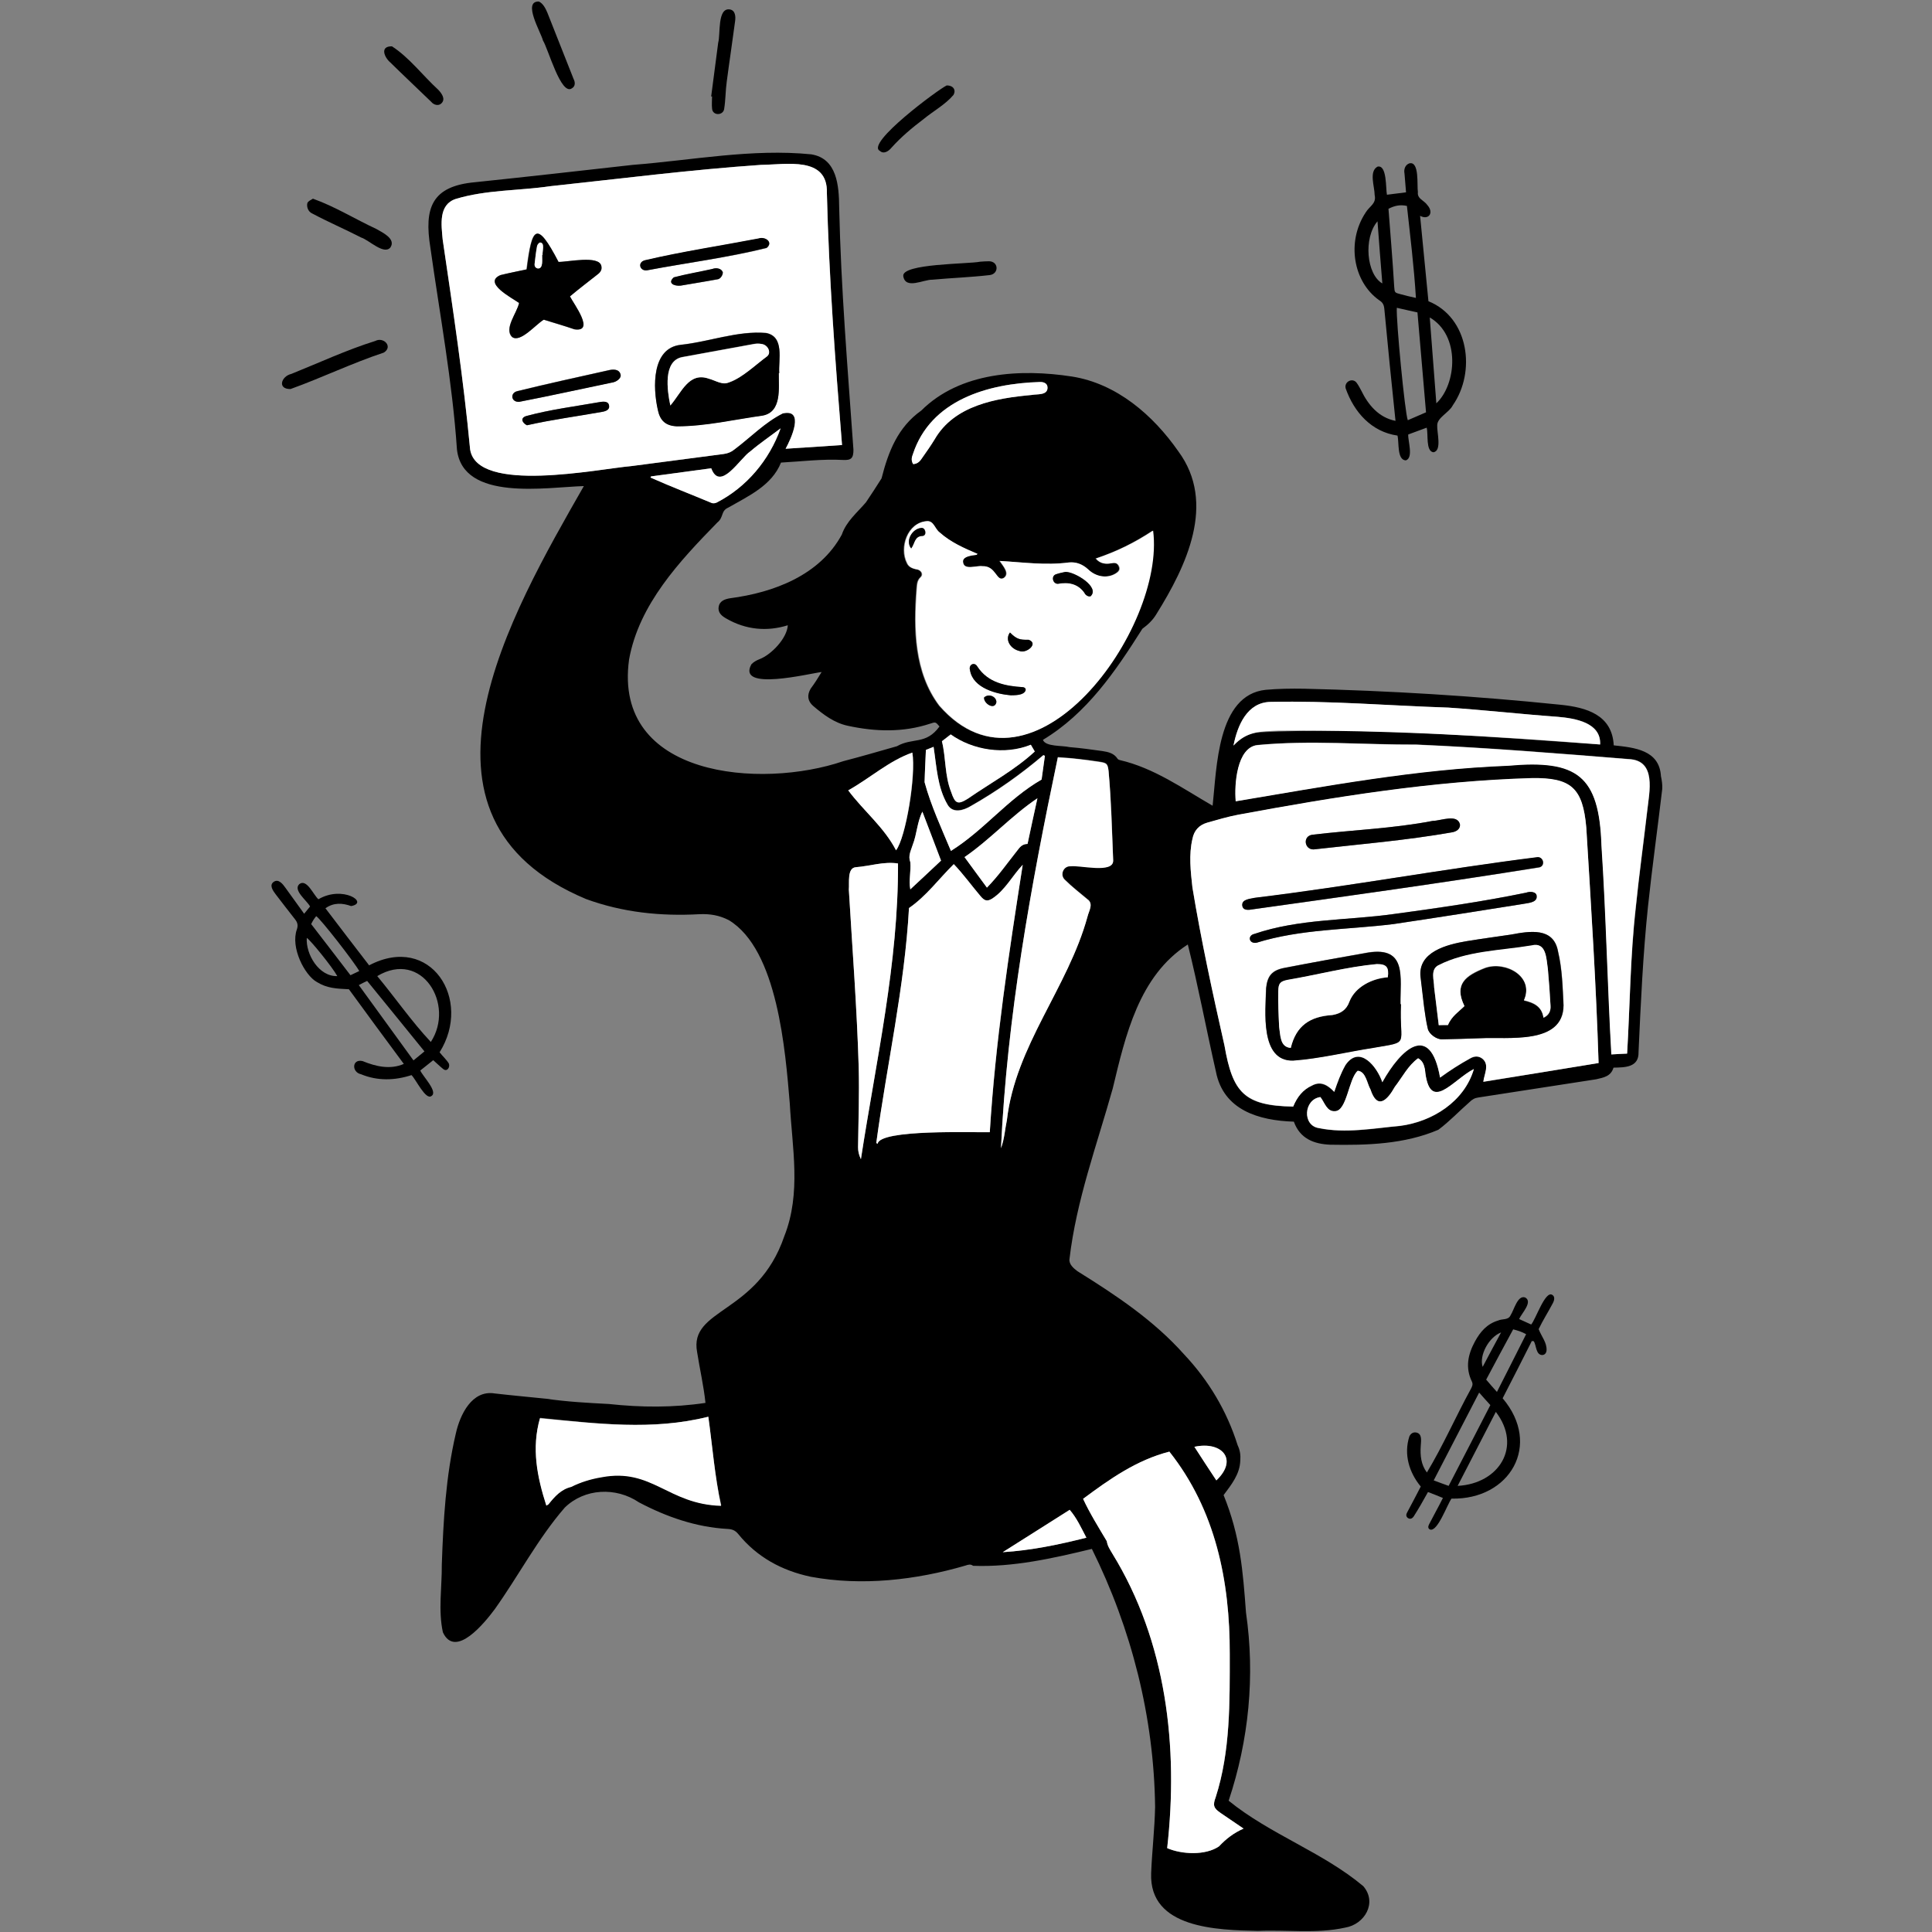<svg width="960" height="960" viewBox="0 0 960 960" fill="none" xmlns="http://www.w3.org/2000/svg">
<rect x="0" y="0" width="960" height="960" fill="#808080" stroke="none"/>
<path d="M625.127 959.454C605.055 959.018 570.909 958.363 572 930.763C572.436 919.745 573.745 908.836 573.964 897.818C573.418 853.308 562.291 809.454 542.545 769.636C523.236 774.327 503.273 778.799 483.527 778.036C482.218 777.054 481.018 777.49 479.709 777.927C455.055 785.127 428.327 788.181 402.909 783.49C388.509 780.436 376.182 773.781 366.8 762.218C365.273 760.363 363.745 759.818 361.345 759.708C345.854 758.836 331.127 753.708 317.491 746.508C306.036 738.763 290.436 739.527 280.618 749.127C267.2 764.618 257.709 782.945 245.818 799.636C241.018 806.072 226.291 824.508 220.073 811.09C217.673 800.181 219.636 788.618 219.527 777.49C220.291 755.563 221.491 733.636 226.509 712.254C228.582 702.981 234.473 690.545 245.818 692.399C254.327 693.381 262.836 694.145 271.345 695.017C281.709 696.545 292.182 697.09 302.545 697.636C318.691 699.381 334.509 699.49 350.545 697.09C349.673 688.69 347.709 680.29 346.4 671.89C342.255 649.963 376.4 653.236 389.709 614.29C398.218 592.799 393.636 570.436 392.436 548.29C390.255 522.327 386.436 471.817 362.109 457.199C357.418 454.799 352.836 454.036 347.6 454.254C328.291 455.345 309.418 453.381 291.2 446.727C194.655 406.254 254 304.799 290.109 241.527C271.564 242.072 230 249.381 227.054 223.308C224.764 189.599 218.545 156.436 213.855 123.054C210.691 103.417 214.4 92.508 236 90.545C262.182 87.817 288.255 84.872 314.436 81.927C343.782 79.636 373.673 73.745 403.127 76.69C416 78.763 416.873 92.399 416.982 102.981C417.855 143.236 421.236 183.381 424.073 223.527C424.073 227.672 422.982 228.763 418.836 228.545C408.473 227.999 398.218 229.308 388.073 229.854C383.491 241.308 371.927 246.436 361.891 252.217C358.073 253.854 359.709 257.017 356.436 259.636C337.673 278.836 317.491 300.327 312.582 327.708C304.509 386.399 378.145 392.181 419.054 378.217C427.891 375.927 436.836 373.308 445.673 370.799C453.527 366.327 460.073 370.254 466.836 360.981C464.873 358.69 464.873 358.69 462.255 359.563C448.727 364.036 434.982 363.599 421.345 360.654C414.582 359.236 409.127 355.09 404 350.727C401.273 348.327 400.945 345.381 402.8 342.217C404.873 339.381 406.073 337.527 408.255 333.927C402.473 334.581 365.927 343.745 373.345 330.108C374.327 329.017 375.855 328.145 377.273 327.599C383.382 325.308 391.127 317.017 391.455 310.69C380.982 313.963 370.509 312.872 361.018 307.417C358.836 306.217 356.655 304.581 357.091 301.636C357.527 298.581 360.145 297.708 362.764 297.272C384.473 294.436 407.382 285.817 418.291 265.636C420.582 258.981 425.927 254.727 430.291 249.599C432.909 245.672 435.527 241.745 438.036 237.708C441.418 224.399 446.109 212.29 457.782 203.999C477.091 184.799 507.091 183.163 532.618 187.09C554.873 190.581 572.982 206.29 585.527 224.29C604.509 250.036 589.455 281.345 574.618 305.127C572.873 308.072 570.473 310.363 567.636 312.436C554.327 333.49 540.145 354.436 518.218 367.636C519.527 371.127 527.818 370.363 531.418 371.236C536.873 371.672 542.327 372.436 547.782 373.199C550.727 373.636 553.564 374.29 555.309 377.017C555.527 377.345 555.964 377.563 556.4 377.672C573.418 381.599 587.6 391.745 602.545 400.363C604.618 381.817 604.727 345.272 628.945 342.763C635.164 342.217 641.491 342.108 647.818 342.217C690.473 343.199 732.909 345.817 775.345 350.181C788.327 351.49 801.091 355.199 801.855 370.363C812.109 371.454 824.545 372.654 825.309 385.636C825.745 387.708 826.073 389.781 825.964 391.963C823.673 411.49 820.945 430.908 818.873 450.436C816.364 474.436 815.273 498.654 814.182 522.763C814.4 530.399 807.527 530.399 801.745 530.508C800.436 534.872 796.836 535.417 793.127 536.29C773.6 539.345 754.073 542.29 734.545 545.345C732.8 545.563 731.491 546.327 730.182 547.636C725.055 552.108 720.145 557.345 714.691 561.381C697.891 568.581 679.127 569.127 661.018 568.799C652.945 568.472 645.964 565.854 642.909 557.345C625.564 556.799 607.891 551.672 604.182 532.472C599.382 511.417 595.455 490.254 590.218 469.308C565.891 484.908 559.236 514.581 552.909 540.872C545.055 568.908 534.8 596.508 531.418 625.636C531.091 628.254 533.491 630.217 535.345 631.636C554.436 643.527 573.2 655.963 588.364 672.981C600.582 685.963 609.636 701.127 614.982 718.145C616.182 720.654 616.509 723.054 616.291 725.781C616.073 732.545 611.818 737.781 608 742.908C616.291 763.308 617.6 780.654 619.127 801.272C623.709 832.799 620.545 864.654 610.509 894.763C631.018 911.454 657.2 920.29 677.382 937.199C684.473 945.381 678.145 956.181 668.436 957.818C654.145 960.981 639.418 958.799 625.127 959.454ZM418.4 221.127C415.018 179.345 411.964 137.781 410.873 95.89C411.418 77.454 390.582 81.817 378.145 81.927C343.127 84.327 308.327 88.799 273.527 92.508C257.927 94.799 241.673 94.254 226.509 98.836C217.782 101.672 219.309 111.708 219.964 119.017C224.982 153.708 230.327 188.399 233.6 223.308C236.982 245.563 297.527 232.908 313.673 231.599C328.945 229.636 344.218 227.563 359.491 225.599C361.564 225.381 363.309 224.727 364.945 223.308C372.909 217.417 380 209.89 388.945 205.417C400.073 203.017 392.982 218.072 390.364 222.981C399.745 222.436 408.8 221.781 418.4 221.127ZM794.327 528.217C793.127 489.272 790.509 450.217 788.218 411.272C786.582 391.745 780.691 386.399 761.055 386.727C711.854 388.145 663.309 395.999 615.091 404.945C609.964 405.927 604.836 407.454 599.818 408.872C595.782 409.963 593.382 412.799 592.509 416.945C590.655 424.799 591.636 433.09 592.509 441.054C596.873 467.454 602.545 493.527 608.436 519.599C612.582 542.945 618.036 549.49 642.582 549.927C644.436 545.236 647.273 541.527 651.964 539.454C656.327 537.163 659.818 539.345 662.982 542.617C664.618 537.818 666.145 533.563 668.545 529.308C675.527 519.054 684.255 530.072 686.873 537.817C696.145 521.236 710.654 507.708 715.564 535.527C720.691 531.818 725.273 528.872 730.618 525.927C732.582 524.836 734.764 524.617 736.618 526.145C740.327 529.199 737.6 533.672 737.055 537.599C756.364 534.436 775.127 531.381 794.327 528.217ZM485.382 275.672C485.382 275.563 485.382 275.345 485.491 275.236C478.836 272.399 472.182 269.454 466.618 264.545C464.218 262.908 463.564 258.545 460.182 258.981C450.8 259.745 446.545 272.072 450.473 279.817C451.455 282.108 453.745 282.654 456.036 283.09C457.782 283.745 458.545 285.599 457.236 286.799C455.382 288.545 455.491 290.617 455.273 292.69C453.745 312.545 454.073 334.036 466.509 350.617C512.764 403.636 578.982 312.436 572.654 263.672C563.382 269.781 554.654 274.036 544.291 277.527C546.582 280.254 549.418 280.472 552.364 279.817C554.109 279.49 555.2 279.927 555.855 281.563C556.4 282.981 555.855 283.963 554 285.054C549.855 287.454 544.291 286.69 540.364 282.872C537.636 280.254 534.582 279.054 530.873 279.49C519.309 281.018 508.073 279.381 496.509 278.727C498.254 281.236 501.855 285.054 498.473 287.236C494.764 289.199 494.545 281.017 487.891 281.345C485.055 280.908 478.945 283.527 478.291 279.599C477.855 276.436 482.873 275.999 485.382 275.672ZM538.182 744.763C541.564 752.072 546.036 759.054 549.964 765.818C550.291 768.218 551.6 769.963 552.691 771.927C579.636 815.672 585.636 868.036 579.964 918.327C587.273 921.49 598.945 922.036 605.709 917.454C609.309 913.636 612.909 910.799 617.927 908.618C614.109 905.999 610.4 903.49 606.691 900.981C602.982 898.472 602.545 897.163 604.073 893.018C611.491 870.217 611.055 845.672 611.055 821.89C611.164 785.454 604.073 750.327 581.055 721.308C564.8 725.563 551.491 734.945 538.182 744.763ZM451.673 451.199C449.491 490.581 440.764 528.981 435.418 567.927C435.636 568.036 435.855 568.145 436.073 568.363C436.945 561.054 483.964 562.799 491.818 562.581C494.655 517.854 501.309 473.672 508.182 429.708C502.836 435.272 499.455 442.254 493.018 446.508C490.509 448.145 489.2 447.708 487.236 445.308C482.764 439.963 478.727 434.399 473.927 429.381C466.4 436.799 460.4 445.09 451.673 451.199ZM808.509 523.527C809.927 499.418 810.145 474.981 812.873 450.872C814.509 434.945 816.691 419.017 818.545 402.981C819.527 393.381 823.345 377.672 809.273 377.127C774.255 374.29 739.127 371.454 704 369.927C677.709 370.036 651.091 367.636 624.909 370.145C614.545 371.345 613.345 389.89 614.109 398.072C659.054 390.545 703.891 382.036 749.491 380.399C783.636 377.236 794.655 385.199 795.855 420.108C798.145 454.69 798.8 489.272 800.764 523.854C803.382 523.854 805.891 523.636 808.509 523.527ZM497.382 570.545C499.127 565.963 499.345 561.163 500.327 556.363C504.582 519.381 530.655 490.69 540.364 455.345C541.018 452.508 543.527 448.908 540.364 446.727C536.545 443.563 532.618 440.508 529.127 437.017C526.509 434.617 528.364 430.036 531.964 430.254C536.436 429.599 553.455 434.072 553.127 427.308C552.582 412.472 552.254 397.636 550.836 382.908C550.4 379.417 549.964 378.981 546.473 378.436C539.6 377.454 532.509 376.581 525.636 376.145C512.109 440.727 500.436 504.981 497.382 570.545ZM351.964 703.963C324.145 710.945 296.327 707.345 268.4 704.508C264.036 719.454 266.873 733.636 271.564 747.927C272.109 747.599 272.545 747.49 272.655 747.272C275.709 743.454 278.873 739.854 283.891 738.654C288.582 736.254 293.709 734.727 298.945 733.854C324.145 729.054 331.782 747.381 358.4 748.036C355.127 733.527 354.036 718.908 351.964 703.963ZM795.091 369.927C795.636 358.908 782.545 356.836 774.036 356.181C755.927 354.872 737.818 352.799 719.6 351.599C690.255 350.727 660.8 348.108 631.345 348.763C619.673 348.872 614.873 360.436 612.909 370.472C616.4 367.09 619.782 364.472 624.691 363.927C681.418 361.09 738.364 366.108 795.091 369.927ZM446.218 429.054C439.127 427.963 432.364 430.363 425.273 430.908C420.909 431.236 422.109 438.872 421.782 442.036C423.527 471.49 425.818 501.054 426.691 530.508C427.018 543.599 426.473 556.799 426.364 569.999C426.364 571.963 426.691 573.708 427.782 575.999C435.309 527.017 446.436 478.69 446.218 429.054ZM656.109 545.127C647.818 546.108 646.945 559.199 655.345 560.617C668.655 563.345 682.291 560.727 695.6 559.527C711.745 557.454 727.673 547.417 732.364 531.272C721.782 536.727 710.218 553.963 708.036 531.381C707.6 529.308 707.055 527.236 704.654 525.927C699.636 529.636 696.909 535.308 693.091 540.108C689.273 546.872 684.364 551.672 680.982 541.417C679.345 538.472 678.8 532.472 674.654 532.145C670.073 536.072 669.418 552.108 663.309 552.217C659.273 552.436 658.182 547.745 656.109 545.127ZM519.2 375.599C518.982 375.49 518.655 375.381 518.436 375.163C507.2 384.654 495.309 393.054 482.545 400.363C478.945 402.545 473.491 404.29 470.873 399.817C465.745 391.09 465.418 380.945 463.891 371.017C462.364 371.672 461.164 372.217 460.073 372.545C459.855 378.108 459.636 383.345 459.418 388.581C462.582 400.254 467.818 411.49 472.509 422.727C488.982 412.472 500.545 396.981 517.564 387.272C518.109 383.454 518.654 379.527 519.2 375.599ZM445.236 422.508C450.145 416.29 455.273 385.527 453.418 373.963C441.854 378.108 432.473 386.617 421.564 392.727C429.2 402.981 439.236 410.945 445.236 422.508ZM514.182 373.417C513.418 372.108 512.873 371.236 512.218 370.145C499.236 375.49 483.309 372.872 472.4 365.017C470.655 366.436 469.236 367.527 468.036 368.399C470.109 376.799 469.345 385.417 472.618 393.599C474.582 399.381 475.891 400.036 481.018 396.872C492.145 389.017 504.145 382.69 514.182 373.417ZM323.491 236.727C323.382 236.945 323.382 237.163 323.273 237.272C333.309 241.745 343.564 245.672 353.709 249.927C354.364 250.254 355.564 250.036 356.218 249.708C371.055 241.963 382.291 228.545 387.964 212.836C382.509 216.981 377.491 220.363 372.909 224.29C367.891 227.454 357.855 244.581 353.491 232.69C343.455 233.999 333.527 235.417 323.491 236.727ZM510.582 419.345C512.327 411.49 513.855 404.072 515.491 396.654C502.4 405.381 492.145 417.054 479.273 425.89C482.982 430.908 486.582 435.817 490.4 441.054C496.073 435.272 500.545 428.836 505.564 422.508C506.764 420.872 508.073 419.345 510.582 419.345ZM453.745 230.617C456.255 230.399 457.345 228.872 458.436 227.236C460.509 224.29 462.582 221.345 464.436 218.29C474.145 201.381 494.764 197.89 512.654 196.254C515.382 195.708 520.618 196.581 520.509 192.545C520.4 190.472 518.436 189.708 516.582 189.817C490.836 190.581 462.473 198.763 453.636 225.599C452.982 227.236 452.655 228.872 453.745 230.617ZM531.527 750.218C520.291 757.308 509.491 764.181 498.255 771.272C512.436 770.29 525.964 767.563 539.818 764.072C537.2 759.163 535.018 754.254 531.527 750.218ZM467.6 427.636C464.327 419.127 461.382 411.163 458.327 403.308C455.709 408.545 455.709 414.436 453.527 419.781C452.545 422.617 451.127 425.236 452.327 428.399C452.764 432.981 451.454 437.345 452.327 441.927C457.673 436.908 462.8 432.108 467.6 427.636ZM593.491 718.908C597.309 724.69 600.8 730.036 604.4 735.599C615.527 725.018 606.909 715.963 593.491 718.908Z" fill="black"/>
<path d="M689.164 96.765C692.655 96.328 695.491 96.001 698.655 95.565C698.436 92.51 698.109 89.347 697.891 86.292C697.455 84.11 698.218 81.928 700.291 81.165C705.418 79.965 704 92.183 704.545 95.456C704.109 98.837 707.6 99.492 709.236 101.892C712.727 105.819 709.782 109.528 705.636 107.237C707.055 121.419 708.364 135.492 709.782 149.674C729.964 157.856 733.455 184.801 721.891 201.383C720.145 204.983 714.036 207.492 714.145 211.419C713.927 214.692 716.655 224.183 712.182 224.728C708.364 224.074 709.782 215.783 708.909 212.51C705.745 213.71 702.909 214.692 699.745 215.892C699.527 219.056 702.473 227.456 698.545 228.765C694.073 228.546 695.273 219.819 694.4 216.437C681.418 214.583 672.8 204.765 668.655 192.983C667.782 189.601 672.255 187.419 674.218 190.365C675.091 191.565 675.745 192.874 676.4 194.074C679.891 201.274 685.127 207.492 693.418 209.128C691.455 190.365 689.6 172.146 687.855 153.383C687.636 151.31 686.982 150.219 685.236 149.128C672.364 139.965 668.982 120.11 678.582 105.601C680.545 102.328 684.036 101.237 683.055 96.874C683.055 92.728 680.109 85.201 684.473 82.801C689.273 81.71 688.509 93.71 689.164 96.765ZM708.582 204.874C707.164 187.965 705.745 171.71 704.327 155.237C700.727 154.474 697.455 153.71 694.073 152.946C693.636 158.837 698.109 205.419 699.527 208.801C702.473 207.492 705.418 206.292 708.582 204.874ZM703.564 148.037C702.582 132.219 700.727 117.274 699.091 102.328C695.709 101.565 692.873 102.219 689.927 103.746C690.909 116.619 692 129.383 692.764 142.365C692.982 145.419 692.982 145.419 695.927 146.183C698.218 146.837 700.618 147.383 703.564 148.037ZM710.436 157.746C711.527 172.146 712.618 186.11 713.709 200.401C723.745 191.019 725.818 166.692 710.436 157.746ZM684.473 109.965C677.382 118.256 679.018 136.365 686.873 140.837C686 130.365 685.236 120.219 684.473 109.965Z" fill="black"/>
<path d="M200.654 528.654C191.272 516 182.108 503.563 173.381 491.563C167.163 491.236 162.581 491.127 157.454 487.963C151.345 484.581 144.254 470.727 147.526 461.781C148.181 459.818 147.854 458.4 146.654 456.872C143.381 452.727 140.217 448.581 136.945 444.327C135.635 442.581 133.672 439.854 135.963 438.218C138.363 436.472 140.545 439.309 141.854 441.163C144.908 445.309 147.854 449.563 151.126 454.036C152.108 452.836 153.09 451.636 154.072 450.436C152.545 447.491 145.454 442.363 148.726 439.309C152.435 436.472 155.708 444.654 158.217 446.836C170.217 439.745 183.635 448.581 174.472 450.218C170.217 448.691 165.854 448.363 161.708 451.309C168.908 460.8 176.108 470.181 183.417 479.672C213.963 463.636 234.908 496.691 218.435 522.872C219.854 524.727 221.817 526.472 223.017 528.436C223.781 530.291 222.145 532.8 220.181 531.163C218.435 529.745 217.017 528.327 215.272 526.8C213.09 528.545 211.017 530.181 208.835 531.927C210.035 534.763 217.781 542.509 214.399 544.582C211.563 546.872 206.654 536.291 204.472 534.218C196.072 536.945 187.563 537.163 179.381 533.781C174.69 532.8 174.799 526.036 180.145 527.236C186.799 529.963 193.89 531.6 200.654 528.654ZM187.454 485.018C196.508 495.927 204.363 507.381 214.072 517.745C226.181 499.2 209.708 471.709 187.454 485.018ZM205.454 526.909C207.526 525.163 209.272 523.745 210.908 522.436C201.308 510.545 191.926 499.091 182.435 487.418C181.017 488.072 179.708 488.727 178.29 489.491C187.345 501.927 196.181 514.145 205.454 526.909ZM178.508 482.509C176.108 478.145 159.199 456.436 157.126 455.236C156.035 456.545 155.49 457.418 154.617 459.163C161.054 467.563 167.599 475.963 174.145 484.581C175.781 483.818 177.09 483.163 178.508 482.509ZM167.599 485.018C165.09 480.436 154.181 467.018 152.435 466.036C151.89 474.109 158.435 485.345 167.599 485.018Z" fill="black"/>
<path d="M144.362 193.308C137.708 193.417 139.671 186.98 144.799 185.78C158.653 180.217 172.181 173.89 186.471 169.417C190.617 167.235 195.417 172.253 190.726 175.199C174.908 180.435 159.853 187.744 144.362 193.308Z" fill="black"/>
<path d="M353.381 47.892C354.581 38.946 355.672 30.11 356.872 21.165C358.072 17.128 356.326 3.71 362.654 4.692C365.381 5.128 365.599 8.183 365.272 10.474C363.963 20.51 362.435 30.437 361.126 40.474C360.472 45.056 360.581 49.637 359.817 54.219C359.272 57.492 354.035 57.601 353.817 53.892C353.599 51.928 353.817 49.855 353.817 47.892C353.599 48.001 353.49 48.001 353.381 47.892Z" fill="black"/>
<path d="M155.491 98.727C166.509 102.654 176.436 108.872 187.018 113.781C190.072 115.527 196.836 118.69 194 122.945C190.836 126.872 183.309 119.236 179.491 118.036C171.418 113.89 163.018 110.29 155.054 106.036C153.091 105.163 152.218 102.654 152.763 100.799C153.309 99.817 154.618 99.272 155.491 98.727Z" fill="black"/>
<path d="M487.017 130.038C488.436 129.929 489.963 129.82 491.381 129.82C496.29 129.82 496.508 136.148 491.708 136.693C482.217 137.784 472.727 138.111 463.236 138.984C458.872 138.875 449.927 144.002 448.836 137.238C447.854 130.911 481.236 131.238 487.017 130.038C487.017 130.148 487.017 130.148 487.017 130.038Z" fill="black"/>
<path d="M470.435 42.438C473.708 42.438 475.126 44.728 473.817 47.128C469.78 51.928 463.89 55.092 458.98 59.128C453.199 63.492 447.744 68.074 442.944 73.419C441.635 75.056 439.126 76.801 437.162 74.947C430.071 71.237 466.071 44.51 470.435 42.438Z" fill="black"/>
<path d="M267.744 0.764C269.817 1.637 271.126 4.255 271.998 6.328C276.362 17.237 280.617 28.255 284.98 39.164C285.853 40.8 285.962 42.873 284.217 43.855C278.762 47.891 272.326 24 269.817 20.182C268.835 16.146 259.453 0.546 267.744 0.764Z" fill="black"/>
<path d="M194.763 23.017C203.381 28.581 210.145 37.635 217.781 44.617C219.418 46.363 221.599 49.199 219.309 51.381C217.89 52.799 215.49 52.145 214.29 50.617C207.527 44.072 200.654 37.635 193.89 30.981C191.054 28.581 188.545 22.908 194.763 23.017Z" fill="black"/>
<path d="M418.399 221.128C408.908 221.783 399.854 222.328 390.363 222.983C393.09 218.074 400.072 202.91 388.945 205.419C379.999 209.892 372.908 217.31 364.945 223.31C363.308 224.619 361.672 225.274 359.49 225.601C344.218 227.565 328.945 229.637 313.672 231.601C297.308 233.019 237.09 245.565 233.599 223.31C230.327 188.401 225.09 153.71 219.963 119.019C219.308 111.71 217.781 101.674 226.508 98.837C241.672 94.255 257.927 94.801 273.527 92.51C308.327 88.801 343.127 84.328 378.145 81.928C390.581 81.819 411.418 77.456 410.872 95.892C411.854 137.783 415.018 179.346 418.399 221.128ZM386.981 185.346C387.09 185.346 387.09 185.346 387.199 185.346C386.763 178.474 389.927 167.128 380.654 165.383C366.472 164.183 352.29 169.855 338.218 171.274C323.708 172.91 324.363 192.437 326.872 203.565C327.963 209.019 330.799 211.528 336.363 211.746C350.763 211.746 364.836 208.365 379.018 206.401C388.618 204.655 386.872 192.765 386.981 185.346ZM257.927 150.546C256.945 155.455 250.181 163.31 254.327 167.455C258.363 170.51 266.218 161.019 270.036 158.837C275.054 160.474 280.29 161.892 285.308 163.637C295.672 165.165 284.872 151.092 283.018 147.274C287.599 143.346 292.181 139.965 296.872 136.255C298.181 135.165 299.054 133.746 298.618 132.219C297.745 126.655 281.927 130.255 277.345 130.146C266.436 109.092 264.254 112.801 261.527 133.855C257.054 134.837 252.799 135.71 248.545 136.692C239.708 140.51 254.436 148.037 257.927 150.546ZM321.636 134.292C341.381 130.583 361.672 128.074 380.981 123.274C384.472 120.437 380.218 117.383 377.054 118.583C358.29 122.183 339.199 125.019 320.654 129.383C316.508 130.255 317.818 134.946 321.636 134.292ZM258.145 199.637C273.418 196.692 288.69 193.201 303.963 190.037C306.036 189.819 308.981 187.965 308.327 185.892C307.563 183.274 304.508 183.383 302.327 183.928C287.272 187.31 272.108 190.583 257.054 194.292C253.236 195.274 253.999 200.074 258.145 199.637ZM261.854 211.31C274.399 208.474 286.508 206.837 299.054 204.655C301.781 204.219 302.872 203.128 302.545 201.492C302.218 199.855 300.908 199.31 298.181 199.746C285.854 201.928 273.527 203.455 261.418 206.728C258.363 207.71 259.563 210.219 261.854 211.31ZM338.218 141.928C343.89 140.946 350.218 139.965 356.436 138.874C358.072 138.765 359.163 136.583 359.163 135.383C358.399 133.419 355.781 132.983 353.927 133.746C347.599 135.165 341.054 136.255 334.836 137.892C331.563 140.619 334.727 142.255 338.218 141.928Z" fill="white"/>
<path d="M794.327 528.22C775.127 531.384 756.255 534.438 737.055 537.493C737.491 533.565 740.218 529.093 736.618 526.038C734.655 524.511 732.473 524.729 730.618 525.82C725.273 528.765 720.691 531.711 715.564 535.42C710.655 507.602 696.036 521.238 686.873 537.711C684.255 529.965 675.527 518.947 668.545 529.202C666.145 533.456 664.618 537.711 662.982 542.511C659.818 539.129 656.327 536.947 651.964 539.347C647.382 541.42 644.545 545.129 642.582 549.82C618.255 549.384 612.473 542.838 608.436 519.493C602.545 493.42 596.873 467.347 592.509 440.947C591.636 433.093 590.655 424.693 592.509 416.838C593.273 412.693 595.782 409.965 599.818 408.765C604.836 407.347 609.964 405.82 615.091 404.838C663.309 395.893 711.964 388.038 761.055 386.62C780.691 386.293 786.473 391.42 788.218 411.165C790.618 450.22 793.127 489.275 794.327 528.22ZM735.418 515.893C735.418 515.784 735.418 515.784 735.418 515.893C749.055 515.129 776.764 519.384 776.982 499.529C776.545 490.584 776.327 481.529 774.255 472.802C772.073 460.584 760.182 462.656 750.8 464.402C743.491 465.493 736.073 466.475 728.764 467.675C719.164 469.311 704.436 473.02 705.964 485.565C706.618 490.475 707.055 495.384 707.709 500.293C708.145 504.002 708.691 507.602 709.564 511.202C710.218 513.929 714.036 516.547 716.655 516.438C722.873 516.329 729.2 516.111 735.418 515.893ZM696.145 498.984C696.036 498.984 695.927 498.984 695.818 498.984C695.6 485.675 699.309 470.184 679.782 473.238C665.818 475.747 651.964 478.256 638.109 480.875C632 482.075 629.709 484.802 629.055 490.911C628.836 502.256 625.891 527.347 642.473 526.911C655.891 525.929 669.091 522.656 682.291 520.584C701.273 517.529 695.164 519.929 696.145 498.984ZM620.764 452.075C668.873 445.42 717.091 438.656 765.091 431.02C767.927 430.147 767.054 425.784 764.109 426.002C717.2 431.784 670.618 440.402 623.709 446.184C621.309 446.729 616.945 446.838 617.382 450.22C617.709 451.638 618.909 452.184 620.764 452.075ZM624.364 468.438C646.4 461.565 669.745 462.002 692.436 459.165C713.818 456.002 735.091 452.62 756.364 449.238C758.873 448.693 763.891 448.693 763.564 445.311C763.454 443.129 760.291 442.911 758.327 443.565C736.727 448.038 714.691 451.093 692.764 454.147C669.636 457.42 645.527 456.438 623.164 464.075C619.891 464.838 620.436 468.984 624.364 468.438ZM652.727 422.075C675.745 419.456 698.655 417.602 721.455 413.565C723.527 413.238 725.491 412.038 725.382 409.747C724.182 404.184 715.782 407.893 711.855 407.893C692.109 411.711 671.927 412.475 652.073 414.765C647.164 415.42 648.036 422.184 652.727 422.075Z" fill="white"/>
<path d="M485.381 275.671C482.872 275.999 477.854 276.435 478.617 279.599C479.272 283.417 485.381 280.908 488.217 281.344C494.981 281.017 495.09 289.199 498.799 287.235C502.072 285.053 498.472 281.235 496.835 278.726C508.29 279.38 519.635 281.017 531.199 279.49C534.799 279.162 537.963 280.362 540.69 282.871C544.617 286.69 550.181 287.562 554.326 285.053C556.181 283.962 556.726 282.98 556.181 281.562C555.526 279.926 554.326 279.49 552.69 279.817C549.744 280.362 546.799 280.253 544.617 277.526C554.981 274.035 563.708 269.78 572.981 263.671C579.308 312.326 513.09 403.635 466.835 350.617C454.399 334.035 454.072 312.544 455.599 292.69C455.817 290.617 455.708 288.544 457.563 286.799C458.872 285.599 458.108 283.744 456.363 283.09C454.181 282.653 451.781 282.108 450.799 279.817C446.872 272.071 451.017 259.744 460.508 258.98C463.999 258.544 464.545 262.799 466.945 264.544C472.399 269.453 479.163 272.399 485.817 275.235C485.49 275.344 485.381 275.562 485.381 275.671ZM502.29 345.49C506.217 345.49 507.963 345.053 509.054 343.962C510.035 342.871 509.817 341.78 508.399 341.453C499.672 341.017 490.944 339.271 485.708 331.308C484.29 328.58 481.126 330.217 481.999 333.053C483.526 341.999 495.417 344.835 502.29 345.49ZM529.345 284.18C527.817 284.508 526.181 284.835 524.654 285.38C522.144 286.253 523.126 290.18 525.744 290.071C530.872 289.09 535.672 289.962 538.835 294.544C539.381 295.744 540.799 296.617 541.89 296.29C546.799 291.708 533.817 283.962 529.345 284.18ZM501.854 314.29C499.126 317.89 502.181 322.471 506.435 323.453C509.817 324.98 516.254 319.744 511.017 317.89C506.544 317.999 505.126 317.562 501.854 314.29ZM452.763 272.508C454.617 269.999 454.29 266.399 458.544 266.29C460.835 266.071 459.963 261.817 457.672 262.362C453.308 262.799 449.708 268.69 452.763 272.508ZM488.981 346.58C488.654 349.635 494.217 353.017 495.09 348.98C495.308 346.253 491.381 344.399 488.981 346.58Z" fill="white"/>
<path d="M538.182 744.763C551.491 734.836 564.8 725.454 581.054 721.309C603.963 750.218 611.163 785.672 611.054 821.89C611.054 845.672 611.382 870.218 604.073 893.018C602.545 897.054 602.982 898.472 606.691 900.981C610.4 903.49 614.109 906 617.927 908.618C613.018 910.8 609.309 913.636 605.709 917.454C599.054 922.036 587.273 921.49 579.963 918.327C585.636 868.036 579.636 815.672 552.691 771.927C551.6 770.072 550.291 768.218 549.963 765.818C545.927 759.054 541.563 752.072 538.182 744.763Z" fill="white"/>
<path d="M451.673 451.201C460.4 445.201 466.4 436.801 473.927 429.383C478.727 434.401 482.763 440.074 487.236 445.31C489.2 447.601 490.509 448.037 493.018 446.51C499.563 442.256 502.945 435.274 508.182 429.71C501.309 473.674 494.545 517.746 491.818 562.583C483.963 562.801 437.163 560.946 436.073 568.365C435.854 568.256 435.636 568.146 435.418 567.928C440.654 528.983 449.491 490.474 451.673 451.201Z" fill="white"/>
<path d="M808.508 523.527C805.89 523.636 803.49 523.745 800.653 523.963C798.69 489.381 798.035 454.8 795.744 420.218C794.653 385.309 783.635 377.454 749.381 380.509C703.781 382.254 658.944 390.654 613.999 398.181C613.235 389.89 614.544 371.345 624.799 370.254C650.981 367.745 677.599 370.145 703.89 370.036C739.017 371.563 774.144 374.4 809.163 377.236C823.235 377.781 819.526 393.49 818.435 403.09C816.581 419.018 814.399 434.945 812.763 450.981C810.035 474.981 809.926 499.418 808.508 523.527Z" fill="white"/>
<path d="M497.381 570.545C500.435 505.091 512.108 440.727 525.635 376.363C532.508 376.691 539.599 377.563 546.472 378.654C549.963 379.2 550.399 379.636 550.835 383.127C552.144 397.854 552.472 412.691 553.126 427.527C553.454 434.291 536.435 429.818 531.963 430.472C528.363 430.254 526.508 434.836 529.126 437.236C532.617 440.727 536.544 443.672 540.363 446.945C543.526 449.127 541.017 452.727 540.363 455.563C530.654 490.909 504.581 519.6 500.326 556.581C499.344 561.163 499.126 565.854 497.381 570.545Z" fill="white"/>
<path d="M351.963 703.965C354.036 718.91 355.127 733.528 358.29 748.256C331.781 747.492 324.036 729.274 298.836 734.074C293.599 734.947 288.581 736.474 283.781 738.874C278.763 740.074 275.599 743.674 272.545 747.492C272.327 747.71 271.999 747.819 271.454 748.147C266.872 733.856 264.036 719.674 268.29 704.728C296.327 707.347 324.145 710.947 351.963 703.965Z" fill="white"/>
<path d="M795.09 369.927C741.963 365.673 688.835 362.727 635.381 363.055C626.545 363.382 619.345 363.382 612.908 370.473C614.872 360.546 619.672 348.982 631.345 348.764C660.69 348.109 690.145 350.618 719.599 351.6C737.708 352.8 755.817 354.873 774.035 356.182C782.435 356.946 795.635 359.018 795.09 369.927Z" fill="white"/>
<path d="M446.218 429.054C446.436 478.691 435.309 527.018 427.781 576C426.69 573.709 426.363 571.964 426.363 570C426.581 556.8 427.018 543.709 426.69 530.509C425.818 500.945 423.527 471.491 421.781 442.036C422.109 438.764 420.799 431.236 425.272 430.909C432.363 430.364 439.127 427.963 446.218 429.054Z" fill="white"/>
<path d="M656.109 545.129C658.182 547.748 659.273 552.438 663.309 552.111C669.309 552.111 670.073 535.966 674.654 532.039C678.691 532.366 679.236 538.366 680.982 541.311C684.364 551.566 689.273 546.875 693.091 540.002C696.8 535.202 699.636 529.42 704.654 525.82C707.054 527.129 707.6 529.311 708.036 531.275C710.218 553.857 721.782 536.511 732.364 531.166C727.673 547.311 711.745 557.348 695.6 559.42C682.291 560.62 668.655 563.239 655.345 560.511C646.945 559.311 647.818 546.22 656.109 545.129Z" fill="white"/>
<path d="M519.2 375.602C518.654 379.529 518.109 383.565 517.563 387.383C500.654 397.093 489.091 412.474 472.509 422.838C467.818 411.602 462.582 400.365 459.418 388.693C459.527 383.456 459.854 378.111 460.073 372.656C461.054 372.22 462.254 371.783 463.891 371.129C465.418 381.056 465.745 391.202 470.873 399.929C473.491 404.402 478.836 402.765 482.545 400.474C495.309 393.274 507.309 384.765 518.436 375.274C518.654 375.274 518.982 375.383 519.2 375.602Z" fill="white"/>
<path d="M445.235 422.51C439.235 410.947 429.199 403.092 421.453 392.729C432.362 386.619 441.744 378.001 453.308 373.965C455.162 385.419 450.035 416.292 445.235 422.51Z" fill="white"/>
<path d="M514.181 373.419C504.144 382.692 492.144 389.128 481.017 396.765C475.89 400.037 474.581 399.383 472.617 393.492C469.344 385.31 470.108 376.692 468.035 368.292C469.126 367.419 470.544 366.328 472.399 364.91C483.417 372.765 499.235 375.274 512.217 370.037C512.872 371.128 513.417 372.11 514.181 373.419Z" fill="white"/>
<path d="M323.489 236.727C333.417 235.418 343.453 234 353.38 232.69C357.853 244.69 367.78 227.563 372.798 224.29C377.38 220.363 382.398 216.981 387.853 212.836C382.289 228.545 371.053 242.072 356.108 249.709C355.453 250.036 354.362 250.254 353.598 249.927C343.453 245.672 333.198 241.745 323.162 237.272C323.38 237.163 323.489 236.945 323.489 236.727Z" fill="white"/>
<path d="M510.581 419.347C508.072 419.347 506.762 420.874 505.562 422.511C500.544 428.838 496.071 435.274 490.399 441.056C486.581 435.82 482.981 431.02 479.271 425.893C492.144 417.056 502.508 405.384 515.49 396.656C513.853 404.074 512.217 411.493 510.581 419.347Z" fill="white"/>
<path d="M453.745 230.62C452.654 228.875 452.981 227.238 453.636 225.602C462.472 198.765 490.945 190.584 516.581 189.82C518.436 189.711 520.508 190.365 520.508 192.547C520.618 196.584 515.272 195.711 512.654 196.256C494.763 197.893 474.254 201.384 464.436 218.293C462.581 221.347 460.508 224.293 458.436 227.238C457.345 228.875 456.254 230.511 453.745 230.62Z" fill="white"/>
<path d="M531.527 750.219C535.018 754.255 537.199 759.055 539.818 764.073C525.963 767.564 512.436 770.401 498.254 771.273C509.381 764.291 520.29 757.31 531.527 750.219Z" fill="white"/>
<path d="M467.6 427.636C462.8 432.109 457.782 436.909 452.327 441.927C451.454 437.345 452.764 432.872 452.327 428.399C451.127 425.236 452.654 422.727 453.527 419.781C455.6 414.436 455.709 408.436 458.327 403.309C461.382 411.163 464.327 419.127 467.6 427.636Z" fill="white"/>
<path d="M593.49 718.911C606.908 715.966 615.527 725.02 604.399 735.602C600.69 730.038 597.199 724.693 593.49 718.911Z" fill="white"/>
<path d="M761.163 666.327C756.363 675.818 751.563 685.309 746.654 694.8C766.29 717.927 750.254 745.309 721.236 744.654C719.054 747.709 714.363 761.127 710.654 760.036C709.454 759.6 709.563 758.4 710.108 757.418C712.399 752.945 714.69 748.909 716.981 744.327C714.581 743.345 712.181 742.363 709.563 741.381C707.272 745.527 704.981 749.563 702.472 753.491C701.817 754.472 700.726 755.127 699.526 754.254C698.545 753.491 698.654 752.509 699.199 751.527C701.49 747.163 703.781 743.018 705.963 738.654C700.181 731.672 697.454 722.618 700.29 713.781C700.945 712.363 702.145 711.491 703.781 711.818C706.836 712.472 706.072 716.072 705.963 718.472C705.636 723.163 706.072 727.745 709.017 731.672C717.09 718.254 723.417 703.745 730.945 690C731.49 688.909 732.035 687.927 731.381 686.509C727.999 679.527 729.417 672.981 732.908 666.545C735.526 661.745 738.908 657.818 744.363 656.181C746.436 655.2 749.49 656.072 750.581 653.563C752.326 650.945 754.072 643.309 757.89 644.727C761.708 646.909 756.254 652.363 754.835 655.418C756.799 656.291 758.654 657.163 760.835 658.145C763.126 655.527 767.817 641.127 771.308 643.418C772.508 644.072 772.617 645.709 771.526 647.672C769.345 651.818 766.508 656.291 764.545 660.436C766.072 664.363 768.69 667.091 768.472 671.018C768.363 672.218 767.708 673.2 766.399 673.309C763.126 673.309 763.454 668.618 762.145 666.436C761.817 666.436 761.49 666.436 761.163 666.327ZM743.272 701.563C736.836 714 730.726 725.891 724.29 738.327C744.908 737.236 756.472 718.8 743.272 701.563ZM719.817 738.327C726.908 724.691 733.672 711.491 740.545 698.181C738.69 696.218 737.054 694.254 734.981 691.963C727.345 706.691 720.036 720.872 712.399 735.6C715.126 736.582 717.308 737.454 719.817 738.327ZM751.89 660.545C747.308 668.945 742.945 677.127 738.472 685.527C740.217 687.6 741.854 689.454 743.817 691.636C748.836 681.818 753.526 672.436 758.326 662.945C755.817 661.636 754.726 661.309 751.89 660.545ZM745.89 662.072C739.672 664.472 734.872 673.636 736.726 679.2C739.781 673.418 742.726 667.854 745.89 662.072Z" fill="black"/>
<path d="M386.98 185.347C386.871 192.656 388.617 204.656 379.017 206.511C364.835 208.474 350.653 211.856 336.362 211.856C330.798 211.638 327.962 209.02 326.871 203.674C324.362 192.547 323.817 173.02 338.217 171.383C352.398 169.856 366.471 164.292 380.653 165.492C389.926 167.347 386.762 178.692 387.198 185.456C387.089 185.347 387.089 185.347 386.98 185.347ZM333.089 201.492C338.653 195.165 342.253 184.692 352.18 188.074C359.053 190.801 361.017 191.565 367.562 187.42C372.144 184.038 376.726 180.547 381.198 176.947C381.635 176.62 382.071 175.856 382.071 175.311C382.398 171.274 377.926 170.183 374.653 170.838C362.762 173.02 350.762 175.201 338.871 177.383C329.489 179.347 331.453 193.747 333.089 201.492Z" fill="black"/>
<path d="M257.926 150.545C254.436 148.036 239.708 140.509 248.763 136.69C253.017 135.6 257.272 134.836 261.745 133.854C264.363 112.69 266.654 109.2 277.563 130.145C282.036 130.254 297.854 126.654 298.836 132.218C299.272 133.854 298.399 135.272 297.09 136.254C292.399 139.963 287.926 143.345 283.236 147.272C285.09 150.981 295.89 165.163 285.526 163.636C280.399 161.89 275.272 160.363 270.254 158.836C266.436 161.018 258.581 170.509 254.545 167.454C250.29 163.309 256.945 155.454 257.926 150.545ZM269.381 126.654C269.49 126.654 269.49 126.654 269.599 126.654C269.381 125.018 270.908 120.545 268.399 120.436C267.854 120.436 266.981 121.527 266.872 122.181C266.326 125.018 265.999 127.963 265.672 130.8C265.563 132 265.89 133.09 267.199 133.309C270.145 133.636 269.272 128.618 269.381 126.654Z" fill="black"/>
<path d="M321.636 134.293C317.927 134.948 316.509 130.257 320.545 129.275C339.2 124.911 358.181 122.075 376.945 118.475C380.109 117.384 384.472 120.329 380.872 123.166C361.563 127.966 341.272 130.584 321.636 134.293Z" fill="black"/>
<path d="M258.144 199.636C253.999 200.072 253.235 195.272 257.053 194.399C272.108 190.69 287.163 187.417 302.326 184.036C304.508 183.49 307.563 183.272 308.326 185.999C308.981 188.072 306.035 189.926 303.963 190.145C288.69 193.308 273.417 196.69 258.144 199.636Z" fill="black"/>
<path d="M261.854 211.309C259.563 210.219 258.254 207.709 261.527 206.728C273.527 203.455 285.963 201.928 298.291 199.746C301.018 199.309 302.436 199.855 302.654 201.491C302.982 203.128 301.891 204.219 299.163 204.655C286.509 206.946 274.4 208.473 261.854 211.309Z" fill="black"/>
<path d="M338.217 141.927C334.835 142.254 331.563 140.618 334.835 137.781C341.053 136.145 347.599 135.054 353.926 133.636C355.89 132.872 358.508 133.309 359.163 135.272C359.272 136.472 358.072 138.654 356.435 138.763C350.108 139.963 343.781 140.945 338.217 141.927Z" fill="black"/>
<path d="M735.418 515.893C729.09 516.111 722.872 516.329 716.545 516.438C713.927 516.547 710.109 513.929 709.454 511.202C708.581 507.602 708.145 503.893 707.6 500.293C706.945 495.384 706.509 490.474 705.854 485.565C704.327 472.911 719.054 469.311 728.654 467.674C735.963 466.474 743.272 465.493 750.69 464.402C760.072 462.656 771.963 460.584 774.145 472.802C776.218 481.529 776.436 490.693 776.872 499.529C776.763 519.384 749.054 515.129 735.418 515.893C735.418 515.784 735.418 515.784 735.418 515.893ZM719.49 509.347C721.236 504.984 724.945 502.584 727.672 500.074C722.327 489.165 728.327 484.911 737.927 481.093C747.963 477.493 762.581 485.238 757.236 497.238C762.036 498.329 766.181 500.184 766.945 505.856C769.781 504.547 770.654 502.365 770.436 499.747C770.109 493.747 769.672 487.638 769.127 481.638C768.254 476.511 768.472 468.002 761.054 469.965C745.563 472.474 728.763 472.584 714.581 479.893C710.654 482.074 712.618 487.093 712.618 490.802C713.381 497.02 714.145 503.238 714.909 509.565C716.545 509.347 717.854 509.347 719.49 509.347Z" fill="black"/>
<path d="M696.145 498.983C695.163 519.82 701.163 517.42 682.399 520.692C669.09 522.765 655.89 526.038 642.581 527.02C625.999 527.456 628.836 502.256 629.163 491.02C629.818 484.91 632.108 482.183 638.218 480.983C652.072 478.256 666.036 475.747 679.89 473.347C699.308 470.292 695.708 485.783 695.927 499.092C695.927 498.983 696.036 498.983 696.145 498.983ZM641.381 520.692C643.999 509.565 650.981 505.092 661.999 504.438C666.036 503.783 669.09 501.82 670.508 497.783C673.345 490.256 681.963 486.22 689.599 485.674C690.254 480.656 689.054 479.129 684.145 479.129C669.199 480.438 654.581 484.474 639.745 486.983C636.145 487.747 635.163 488.62 635.163 492.547C635.054 498.438 635.381 504.438 635.599 510.329C636.254 514.256 635.927 520.365 641.381 520.692Z" fill="black"/>
<path d="M620.762 452.074C618.799 452.184 617.599 451.747 617.271 450.111C616.726 446.729 621.308 446.62 623.599 446.074C670.508 440.402 717.089 431.784 763.999 425.893C766.835 425.784 767.926 430.038 764.98 430.911C717.199 438.656 668.871 445.311 620.762 452.074Z" fill="black"/>
<path d="M624.363 468.437C620.545 469.091 619.782 464.837 623.272 464.073C645.636 456.437 669.636 457.419 692.763 454.146C714.691 451.2 736.618 448.037 758.327 443.564C760.291 442.8 763.563 443.019 763.563 445.309C763.891 448.691 758.763 448.691 756.363 449.237C735.091 452.619 713.709 456 692.436 459.164C669.745 462 646.509 461.564 624.363 468.437Z" fill="black"/>
<path d="M652.727 422.073C648.146 422.182 647.164 415.418 652.182 414.764C672.146 412.364 692.218 411.709 711.964 407.891C715.891 407.891 724.291 404.182 725.491 409.745C725.6 412.036 723.527 413.236 721.564 413.564C698.655 417.6 675.746 419.454 652.727 422.073Z" fill="black"/>
<path d="M502.291 345.493C495.418 344.948 483.418 342.002 482 333.057C481.127 330.329 484.181 328.584 485.709 331.311C490.945 339.275 499.672 340.911 508.4 341.457C509.818 341.784 510.036 342.875 509.054 343.966C508.072 344.947 506.218 345.493 502.291 345.493Z" fill="black"/>
<path d="M529.344 284.18C533.817 283.962 546.799 291.708 541.89 296.289C540.69 296.617 539.271 295.635 538.835 294.544C535.671 290.071 530.871 289.089 525.744 290.071C523.126 290.289 522.144 286.253 524.653 285.38C526.181 284.835 527.817 284.508 529.344 284.18Z" fill="black"/>
<path d="M501.854 314.293C505.126 317.566 506.654 318.002 511.126 317.893C516.363 319.747 509.926 324.984 506.545 323.457C502.181 322.475 499.126 317.893 501.854 314.293Z" fill="black"/>
<path d="M452.763 272.51C449.709 268.692 453.309 262.801 457.563 262.365C459.854 261.819 460.727 266.074 458.436 266.292C454.291 266.401 454.727 269.892 452.763 272.51Z" fill="black"/>
<path d="M488.981 346.583C491.272 344.401 495.199 346.147 495.09 348.983C494.217 353.019 488.763 349.638 488.981 346.583Z" fill="black"/>
<path d="M333.089 201.49C331.453 193.745 329.489 179.345 338.98 177.49C350.871 175.309 362.871 173.127 374.762 170.945C375.962 170.727 377.271 170.727 378.471 170.945C381.198 171.163 383.598 174.981 381.198 177.054C375.089 181.527 369.635 187.199 362.435 189.927C358.835 191.672 355.562 188.945 352.18 188.181C342.253 184.69 338.653 195.054 333.089 201.49Z" fill="white"/>
<path d="M269.382 126.656C269.273 128.62 270.145 133.638 267.2 133.42C265.891 133.092 265.455 132.111 265.673 130.911C266 128.074 266.327 125.129 266.873 122.292C266.982 121.638 267.855 120.547 268.4 120.547C270.909 120.656 269.382 125.02 269.6 126.765C269.491 126.656 269.382 126.656 269.382 126.656Z" fill="white"/>
<path d="M719.491 509.344C717.963 509.344 716.654 509.344 714.909 509.344C714.145 503.017 713.382 496.799 712.618 490.581C712.618 486.981 710.654 481.853 714.581 479.671C728.763 472.362 745.563 472.362 761.054 469.744C768.472 467.89 768.363 476.399 769.127 481.417C769.672 487.417 770.109 493.526 770.436 499.526C770.654 502.144 769.781 504.326 766.945 505.635C766.181 500.071 762.145 498.108 757.236 497.017C762.581 485.126 748.072 477.271 737.927 480.871C728.327 484.581 722.327 488.944 727.672 499.853C724.945 502.69 721.236 504.981 719.491 509.344Z" fill="white"/>
<path d="M641.381 520.692C635.927 520.365 636.254 514.256 635.599 510.22C635.272 504.329 635.054 498.329 635.163 492.438C635.272 488.51 636.145 487.638 639.745 486.874C654.581 484.365 669.199 480.438 684.145 479.02C688.945 479.02 690.254 480.547 689.599 485.565C681.963 486.11 673.454 490.256 670.509 497.674C669.09 501.82 666.036 503.674 661.999 504.329C650.981 505.092 644.109 509.565 641.381 520.692Z" fill="white"/>
</svg>
